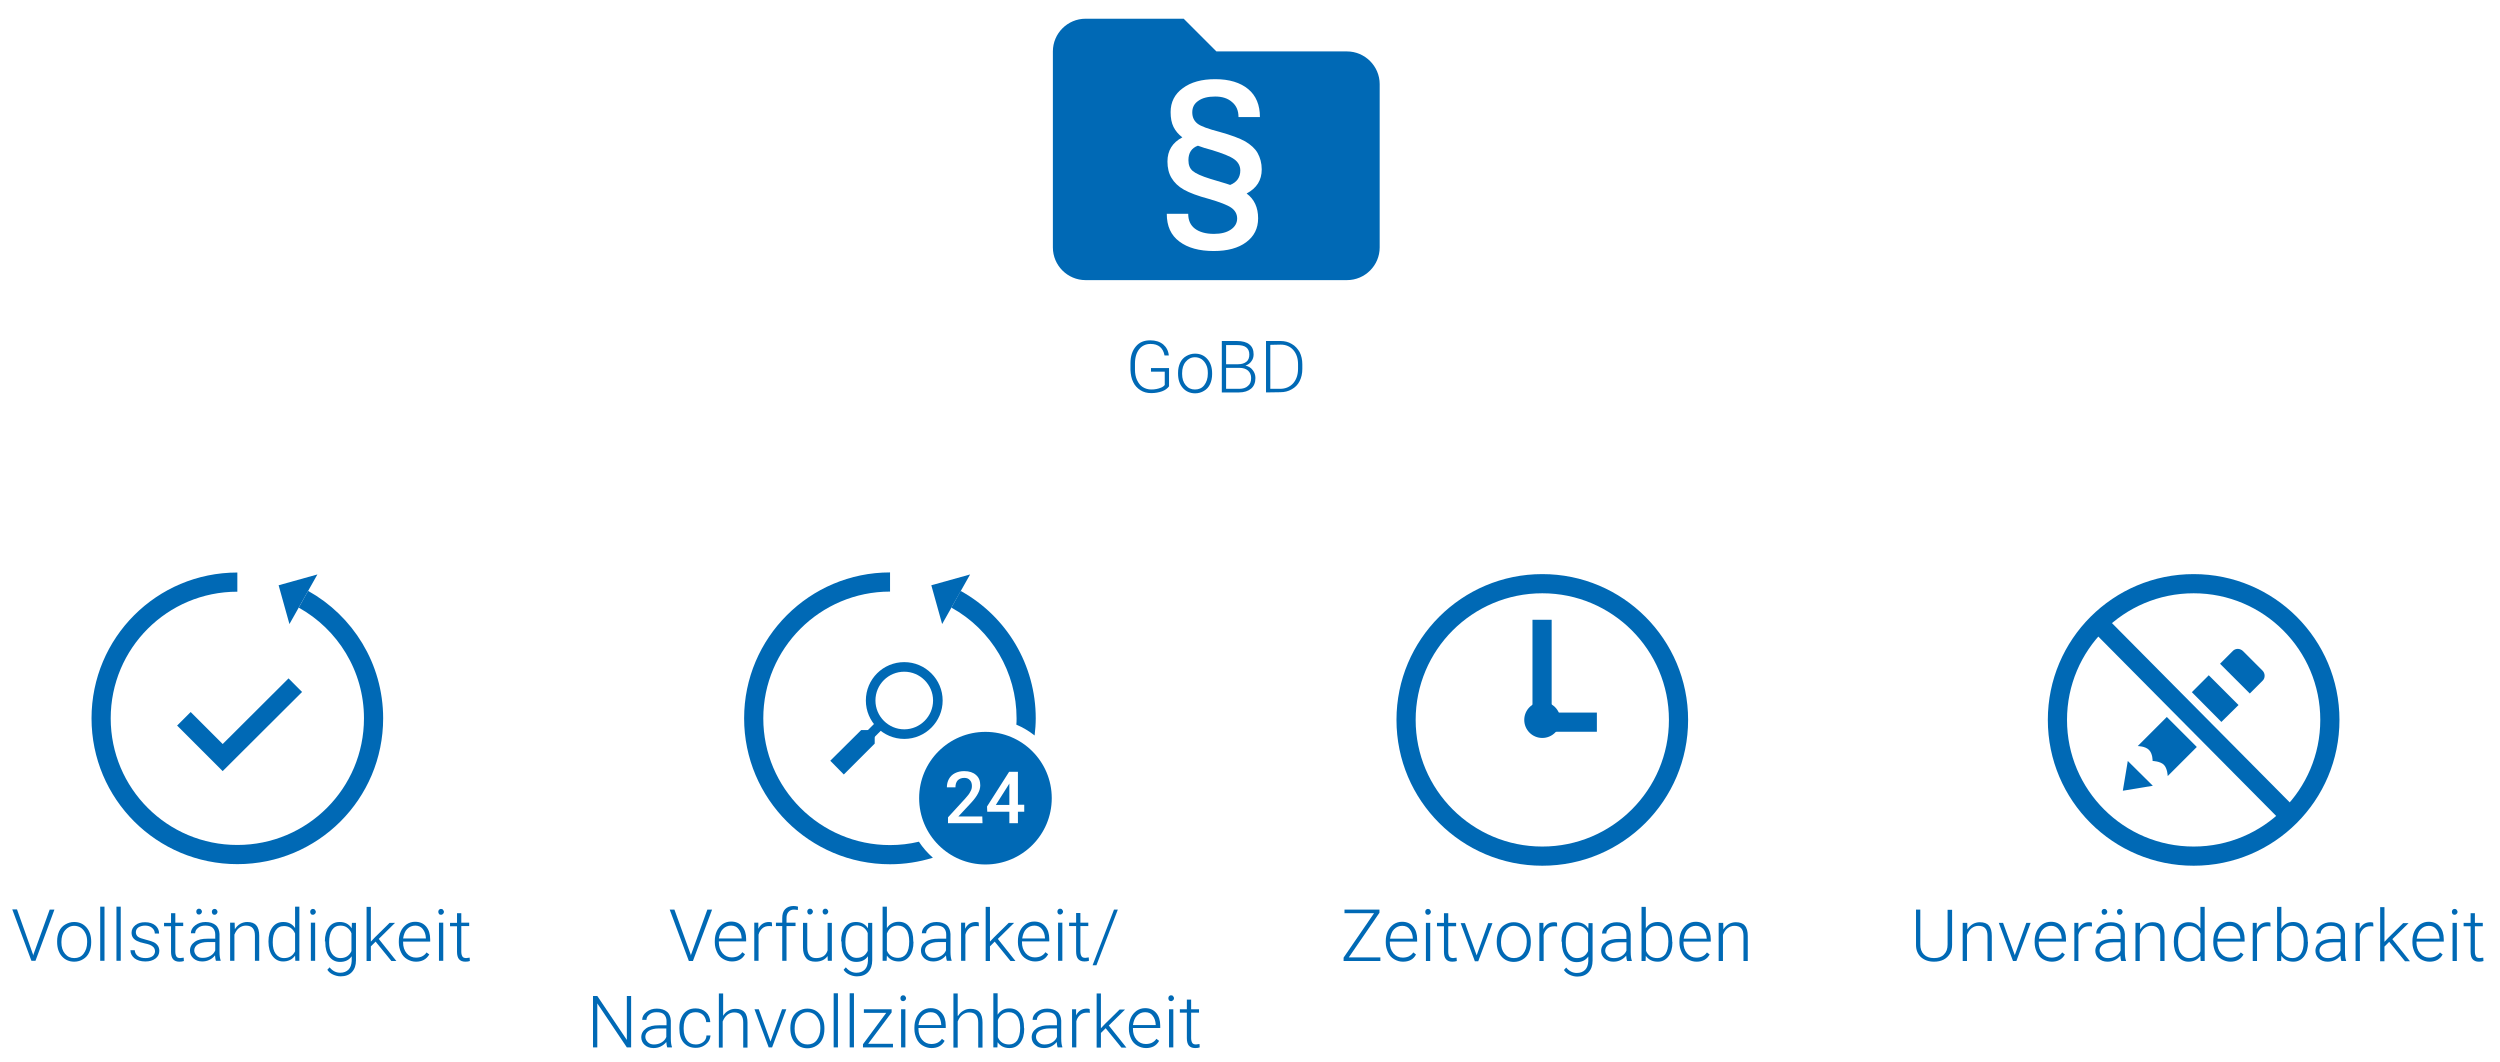 <?xml version="1.0" encoding="utf-8"?>
<svg xmlns="http://www.w3.org/2000/svg" xmlns:xlink="http://www.w3.org/1999/xlink" version="1.1" id="Ebene_1" x="0px" y="0px" viewBox="0 0 1105 470.8" style="enable-background:new 0 0 1105 470.8;" xml:space="preserve" width="372" height="158">
<style type="text/css">
	.st0{display:none;}
	.st1{fill:none;}
	.st2{fill:#0069B5;}
	.st3{fill:none;stroke:#0069B5;stroke-width:8.504;stroke-miterlimit:10;}
	.st4{fill-rule:evenodd;clip-rule:evenodd;fill:#0069B5;}
	.st5{fill:none;stroke:#0069B5;stroke-width:4.252;stroke-miterlimit:10;}
	.st6{display:inline;}
	.st7{fill:#FFFFFF;}
	.st8{fill:none;stroke:#FFFFFF;stroke-width:8.504;stroke-miterlimit:10;}
</style>
<g id="Hilfslinien" class="st0">
</g>
<g id="Hintergrund">
</g>
<g id="Icons_horizontal">
	<g>
		<g>
			<g>
				<g>
					<rect x="487.7" y="150" class="st1" width="99.5" height="27.1"/>
					<path class="st2" d="M516.6,171.3c-0.7,0.9-1.7,1.7-3.1,2.2s-3,0.8-4.8,0.8s-3.4-0.4-4.8-1.3c-1.4-0.9-2.5-2.1-3.2-3.6       c-0.8-1.6-1.1-3.4-1.2-5.4v-2.9c0-3.2,0.8-5.6,2.4-7.5s3.7-2.7,6.4-2.7c2.3,0,4.2,0.6,5.7,1.8c1.4,1.2,2.3,2.8,2.5,4.9h-1.9       c-0.3-1.7-1-2.9-2-3.8c-1.1-0.9-2.5-1.3-4.2-1.3c-2.1,0-3.8,0.8-5,2.3s-1.9,3.6-1.9,6.4v2.7c0,1.7,0.3,3.3,0.9,4.6       s1.4,2.4,2.5,3.1c1.1,0.7,2.4,1.1,3.8,1.1c1.7,0,3.1-0.3,4.3-0.8c0.8-0.3,1.3-0.7,1.7-1.2v-5.9h-6.1v-1.6h8V171.3z"/>
					<path class="st2" d="M520.6,165.3c0-1.6,0.3-3.1,0.9-4.4c0.6-1.3,1.5-2.3,2.7-3s2.5-1.1,3.9-1.1c2.3,0,4.1,0.8,5.5,2.4       c1.4,1.6,2.1,3.7,2.1,6.3v0.4c0,1.6-0.3,3.1-0.9,4.4c-0.6,1.3-1.5,2.3-2.7,3c-1.1,0.7-2.5,1.1-3.9,1.1c-2.2,0-4.1-0.8-5.5-2.4       c-1.4-1.6-2.1-3.7-2.1-6.3V165.3z M522.4,165.8c0,2,0.5,3.7,1.6,5s2.4,1.9,4.1,1.9c1.7,0,3.1-0.6,4.1-1.9s1.6-3,1.6-5.1v-0.4       c0-1.3-0.2-2.5-0.7-3.5c-0.5-1.1-1.2-1.9-2-2.5c-0.9-0.6-1.9-0.9-3-0.9c-1.7,0-3,0.7-4.1,2s-1.6,3-1.6,5.1L522.4,165.8       L522.4,165.8z"/>
					<path class="st2" d="M540,174v-22.8h6.7c2.4,0,4.3,0.5,5.5,1.5c1.3,1,1.9,2.5,1.9,4.4c0,1.2-0.3,2.2-1,3.1       c-0.6,0.9-1.5,1.5-2.6,1.9c1.3,0.3,2.4,0.9,3.2,2c0.8,1,1.2,2.2,1.2,3.5c0,2-0.6,3.6-1.9,4.7c-1.3,1.1-3.1,1.7-5.4,1.7L540,174       L540,174z M541.9,161.5h5.3c1.6,0,2.8-0.4,3.7-1.1c0.9-0.7,1.3-1.8,1.3-3.2c0-1.5-0.5-2.5-1.4-3.2s-2.3-1-4.1-1h-4.8V161.5z        M541.9,163.1v9.3h5.8c1.6,0,3-0.4,3.9-1.3c1-0.8,1.4-2,1.4-3.5c0-1.4-0.5-2.5-1.4-3.3s-2.2-1.2-3.8-1.2H541.9z"/>
					<path class="st2" d="M559.6,174v-22.8h6.4c1.9,0,3.5,0.4,5,1.3c1.5,0.8,2.6,2.1,3.5,3.6c0.8,1.6,1.2,3.4,1.2,5.4v2.1       c0,2-0.4,3.8-1.2,5.4c-0.8,1.6-2,2.8-3.5,3.6c-1.5,0.9-3.2,1.3-5.1,1.3L559.6,174L559.6,174z M561.5,152.9v19.5h4.3       c2.4,0,4.3-0.8,5.8-2.4c1.4-1.6,2.2-3.7,2.2-6.5v-2c0-2.6-0.7-4.7-2.1-6.3c-1.4-1.6-3.3-2.4-5.6-2.4L561.5,152.9L561.5,152.9z"/>
				</g>
			</g>
		</g>
		<g>
			<path class="st2" d="M545.5,70.6c-1.8-1.3-5.1-2.6-10-4.1c-2.1-0.5-4.2-1.2-6.1-1.9c-2.8,1-4.2,3.2-4.2,6.4     c0,2.1,0.6,3.7,1.9,4.8c1.3,1.1,3.9,2.3,7.8,3.5l7,2.1l1.8,0.6c3-1.2,4.5-3.4,4.5-6.4C548.2,73.6,547.3,71.9,545.5,70.6z"/>
			<path class="st2" d="M595.5,22.8h-57.9L523.1,8.3h-43.5c-8,0-14.5,6.5-14.5,14.5v86.9c0,8,6.5,14.5,14.5,14.5h115.9     c8,0,14.5-6.5,14.5-14.5V37.3C610,29.3,603.4,22.8,595.5,22.8z M556.1,96.8c0,4.5-1.8,8-5.3,10.6s-8.3,3.9-14.4,3.9     c-6.4,0-11.5-1.4-15.2-4.2c-3.8-2.8-5.6-6.9-5.6-12.3h9.5c0,2.9,1,5.1,3,6.6s4.8,2.3,8.4,2.3c3.1,0,5.6-0.6,7.5-1.9     c1.8-1.2,2.8-2.9,2.8-4.9s-0.9-3.6-2.6-4.8c-1.7-1.2-5.1-2.5-9.9-3.9c-4.9-1.3-8.6-2.7-11.1-4.1s-4.3-3.2-5.5-5.2     s-1.8-4.4-1.8-7.3c0-4.8,2.2-8.4,6.6-10.7c-1.7-1.3-3-2.8-3.9-4.6s-1.3-4-1.3-6.6c0-4.4,1.8-8,5.4-10.6c3.6-2.7,8.4-4,14.4-4     c6.2,0,11.1,1.5,14.6,4.4s5.2,7.1,5.2,12.4h-9.5c0-2.8-0.9-5-2.8-6.6c-1.9-1.7-4.4-2.5-7.5-2.5c-3.2,0-5.7,0.6-7.5,1.9     c-1.8,1.2-2.7,2.9-2.7,5.1c0,2.2,0.8,3.8,2.3,5s4.9,2.4,9.9,3.7c5,1.4,8.8,2.8,11.3,4.2c2.5,1.5,4.4,3.2,5.5,5.2s1.8,4.4,1.8,7.2     c0,4.8-2.2,8.3-6.7,10.7C554.4,88.3,556.1,92,556.1,96.8z"/>
		</g>
	</g>
	<g>
		<g>
			<g>
				<g>
					<g>
						<rect y="402" class="st1" width="210.9" height="27.1"/>
						<path class="st2" d="M12.9,423.2l0.1,0.5l0.1-0.5l7.2-19.9h2.1L14,426h-1.8l-8.5-22.8h2.1L12.9,423.2z"/>
						<path class="st2" d="M23.6,417.3c0-1.6,0.3-3.1,0.9-4.4s1.5-2.3,2.7-3s2.5-1.1,3.9-1.1c2.3,0,4.1,0.8,5.5,2.4        c1.4,1.6,2.1,3.7,2.1,6.3v0.4c0,1.6-0.3,3.1-0.9,4.4c-0.6,1.3-1.5,2.3-2.7,3c-1.1,0.7-2.5,1.1-3.9,1.1c-2.2,0-4.1-0.8-5.5-2.4        s-2.1-3.7-2.1-6.3C23.6,417.7,23.6,417.3,23.6,417.3z M25.5,417.9c0,2,0.5,3.7,1.6,5s2.4,1.9,4.1,1.9s3.1-0.6,4.1-1.9        s1.6-3,1.6-5.1v-0.4c0-1.3-0.2-2.5-0.7-3.5c-0.5-1.1-1.2-1.9-2-2.5c-0.9-0.6-1.9-0.9-3-0.9c-1.7,0-3,0.7-4.1,2s-1.6,3-1.6,5.1        C25.5,417.6,25.5,417.9,25.5,417.9z"/>
						<path class="st2" d="M44.6,426h-1.9v-24h1.9V426z"/>
						<path class="st2" d="M51.8,426h-1.9v-24h1.9V426z"/>
						<path class="st2" d="M67,421.8c0-0.9-0.4-1.7-1.1-2.2c-0.7-0.6-1.9-1-3.4-1.3s-2.7-0.7-3.5-1.1s-1.4-0.9-1.8-1.5        c-0.4-0.6-0.6-1.3-0.6-2.2c0-1.3,0.6-2.4,1.7-3.3c1.1-0.9,2.5-1.3,4.3-1.3c1.9,0,3.4,0.5,4.5,1.4c1.1,0.9,1.7,2.1,1.7,3.6        h-1.9c0-1-0.4-1.8-1.2-2.5s-1.9-1-3.1-1c-1.2,0-2.2,0.3-3,0.8c-0.7,0.5-1.1,1.3-1.1,2.1c0,0.8,0.3,1.5,0.9,2        c0.6,0.5,1.8,0.9,3.4,1.3c1.6,0.4,2.9,0.8,3.7,1.2c0.8,0.4,1.4,1,1.8,1.6s0.6,1.4,0.6,2.2c0,1.4-0.6,2.6-1.7,3.4        c-1.2,0.9-2.7,1.3-4.5,1.3c-2,0-3.6-0.5-4.8-1.4c-1.2-1-1.8-2.2-1.8-3.6H58c0.1,1.1,0.5,1.9,1.4,2.6c0.8,0.6,2,0.9,3.4,0.9        c1.3,0,2.4-0.3,3.2-0.9C66.6,423.4,67,422.6,67,421.8z"/>
						<path class="st2" d="M76,404.8v4.3h3.5v1.5H76V422c0,0.9,0.2,1.6,0.5,2.1s0.9,0.7,1.7,0.7c0.3,0,0.8-0.1,1.5-0.2l0.1,1.5        c-0.5,0.2-1.2,0.3-2,0.3c-1.3,0-2.2-0.4-2.8-1.1c-0.6-0.7-0.9-1.8-0.9-3.3v-11.3H71v-1.5h3.1v-4.3H76V404.8z"/>
						<path class="st2" d="M94,426c-0.2-0.5-0.3-1.3-0.4-2.4c-0.7,0.9-1.5,1.5-2.5,2s-2.1,0.7-3.2,0.7c-1.6,0-2.9-0.5-3.9-1.4        s-1.5-2.1-1.5-3.4c0-1.6,0.7-2.9,2.1-3.9s3.3-1.4,5.7-1.4h3.4v-1.9c0-1.2-0.4-2.2-1.1-2.9c-0.7-0.7-1.8-1-3.3-1        c-1.3,0-2.4,0.3-3.2,1c-0.9,0.7-1.3,1.5-1.3,2.4h-1.9c0-1.3,0.6-2.5,1.9-3.5s2.8-1.5,4.6-1.5c1.9,0,3.4,0.5,4.5,1.4        s1.6,2.3,1.7,3.9v8c0,1.6,0.2,2.9,0.5,3.7v0.2L94,426L94,426z M88.2,424.7c1.3,0,2.4-0.3,3.4-0.9s1.7-1.4,2.1-2.4v-3.7h-3.3        c-1.9,0-3.3,0.4-4.4,1c-1.1,0.7-1.6,1.6-1.6,2.7c0,0.9,0.4,1.7,1.1,2.4S87,424.7,88.2,424.7z M85.3,404.2        c0-0.4,0.1-0.7,0.3-0.9c0.2-0.2,0.5-0.4,0.9-0.4s0.7,0.1,0.9,0.4c0.2,0.2,0.4,0.5,0.4,0.9c0,0.3-0.1,0.6-0.4,0.9        c-0.2,0.2-0.5,0.4-0.9,0.4s-0.7-0.1-0.9-0.4C85.4,404.9,85.3,404.6,85.3,404.2z M92.2,404.3c0-0.4,0.1-0.7,0.3-0.9        c0.2-0.2,0.5-0.4,0.9-0.4s0.7,0.1,0.9,0.4c0.2,0.2,0.4,0.5,0.4,0.9c0,0.3-0.1,0.6-0.4,0.9c-0.2,0.2-0.5,0.4-0.9,0.4        s-0.7-0.1-0.9-0.4C92.3,404.9,92.2,404.6,92.2,404.3z"/>
						<path class="st2" d="M102.3,409.1l0.1,2.9c0.6-1,1.4-1.8,2.4-2.4c0.9-0.5,2-0.8,3.1-0.8c1.8,0,3.2,0.5,4,1.5        c0.9,1,1.3,2.6,1.3,4.6V426h-1.9v-11.1c0-1.5-0.3-2.6-1-3.4c-0.6-0.7-1.6-1.1-3-1.1c-1.2,0-2.2,0.4-3.1,1.1s-1.5,1.7-2,2.9        V426h-1.9v-16.9H102.3z"/>
						<path class="st2" d="M117.3,417.4c0-2.6,0.6-4.7,1.8-6.3c1.2-1.6,2.8-2.3,4.8-2.3c2.3,0,4,0.9,5.2,2.7V402h1.9v24h-1.8        l-0.1-2.3c-1.2,1.7-3,2.6-5.3,2.6c-1.9,0-3.5-0.8-4.7-2.4s-1.8-3.7-1.8-6.4L117.3,417.4L117.3,417.4z M119.2,417.8        c0,2.2,0.4,3.9,1.3,5.1s2.1,1.9,3.7,1.9c2.3,0,3.9-1,4.9-3v-7.9c-1-2.2-2.6-3.3-4.9-3.3c-1.6,0-2.8,0.6-3.7,1.9        S119.2,415.4,119.2,417.8z"/>
						<path class="st2" d="M135.8,404.3c0-0.4,0.1-0.6,0.3-0.9c0.2-0.2,0.5-0.4,0.9-0.4s0.7,0.1,0.9,0.4s0.4,0.5,0.4,0.9        s-0.1,0.6-0.4,0.9c-0.2,0.2-0.5,0.4-0.9,0.4s-0.7-0.1-0.9-0.4C135.9,404.9,135.8,404.6,135.8,404.3z M138,426h-1.9v-16.9h1.9        V426z"/>
						<path class="st2" d="M142.3,417.4c0-2.6,0.6-4.7,1.8-6.3s2.8-2.3,4.8-2.3c2.3,0,4.1,0.9,5.3,2.8l0.1-2.4h1.8v16.6        c0,2.2-0.6,3.9-1.8,5.2c-1.2,1.3-2.9,1.9-5,1.9c-1.2,0-2.3-0.3-3.4-0.8c-1.1-0.5-1.9-1.2-2.5-2.1l1-1.1        c1.3,1.6,2.9,2.4,4.7,2.4c1.6,0,2.8-0.5,3.7-1.4s1.3-2.2,1.4-3.8V424c-1.2,1.7-2.9,2.5-5.2,2.5c-2,0-3.5-0.8-4.7-2.3        s-1.8-3.7-1.8-6.3v-0.5H142.3z M144.2,417.8c0,2.2,0.4,3.9,1.3,5.1c0.9,1.2,2.1,1.9,3.7,1.9c2.3,0,3.9-1,4.9-3.1v-7.9        c-0.4-1.1-1.1-1.9-1.9-2.5c-0.8-0.6-1.8-0.9-3-0.9c-1.6,0-2.8,0.6-3.7,1.9S144.2,415.4,144.2,417.8z"/>
						<path class="st2" d="M164.8,417.5l-2.1,2.1v6.5h-1.9v-24h1.9v15.4l1.8-1.9l6.5-6.4h2.4l-7.2,7.1l7.8,9.8h-2.2L164.8,417.5z"/>
						<path class="st2" d="M182.7,426.4c-1.4,0-2.7-0.4-3.9-1.1s-2.1-1.7-2.7-3c-0.6-1.3-1-2.7-1-4.3v-0.7c0-1.6,0.3-3.1,0.9-4.4        c0.6-1.3,1.5-2.3,2.6-3.1c1.1-0.7,2.3-1.1,3.7-1.1c2.1,0,3.7,0.7,4.9,2.1s1.8,3.3,1.8,5.7v1h-12v0.4c0,1.9,0.5,3.5,1.6,4.8        s2.5,1.9,4.1,1.9c1,0,1.9-0.2,2.6-0.5c0.8-0.4,1.5-0.9,2.1-1.8l1.2,0.9C187.3,425.4,185.3,426.4,182.7,426.4z M182.4,410.4        c-1.4,0-2.6,0.5-3.6,1.5s-1.5,2.4-1.8,4.2h10.1v-0.2c-0.1-1.6-0.5-2.9-1.4-4C184.9,410.9,183.8,410.4,182.4,410.4z"/>
						<path class="st2" d="M192.6,404.3c0-0.4,0.1-0.6,0.3-0.9c0.2-0.2,0.5-0.4,0.9-0.4s0.7,0.1,0.9,0.4s0.4,0.5,0.4,0.9        s-0.1,0.6-0.4,0.9c-0.2,0.2-0.5,0.4-0.9,0.4s-0.7-0.1-0.9-0.4C192.7,404.9,192.6,404.6,192.6,404.3z M194.8,426h-1.9v-16.9        h1.9V426z"/>
						<path class="st2" d="M202.8,404.8v4.3h3.5v1.5h-3.5V422c0,0.9,0.2,1.6,0.5,2.1s0.9,0.7,1.7,0.7c0.3,0,0.8-0.1,1.5-0.2l0.1,1.5        c-0.5,0.2-1.2,0.3-2,0.3c-1.3,0-2.2-0.4-2.8-1.1s-0.9-1.8-0.9-3.3v-11.3h-3.1v-1.5h3.1v-4.3h1.9V404.8z"/>
					</g>
				</g>
			</g>
		</g>
		<g>
			<g>
				<g>
					<path class="st3" d="M132.8,265.7c18.5,10.3,31.1,30.1,31.1,52.8c0,33.4-27,60.4-60.4,60.4s-60.4-27-60.4-60.4       s27-60.4,60.4-60.4"/>
					<polygon class="st4" points="121.8,259.5 139,254.7 132.8,265.7 126.6,276.7      "/>
				</g>
			</g>
			<polyline class="st3" points="79.8,318.7 97,335.9 129.2,303.8    "/>
		</g>
	</g>
	<g>
		<g>
			<g>
				<g>
					<g>
						<rect x="840.8" y="402.1" class="st1" width="264.2" height="27.1"/>
						<path class="st2" d="M863.8,403.4v15.5c0,1.5-0.3,2.9-1,4s-1.6,2-2.8,2.6s-2.6,0.9-4.2,0.9c-2.4,0-4.3-0.7-5.8-2        c-1.4-1.3-2.2-3.1-2.2-5.4v-15.7h1.9v15.4c0,1.9,0.5,3.4,1.6,4.5s2.6,1.6,4.5,1.6s3.4-0.5,4.4-1.6c1.1-1.1,1.6-2.5,1.6-4.4        v-15.4H863.8z"/>
						<path class="st2" d="M870.5,409.2l0.1,2.9c0.6-1,1.4-1.8,2.4-2.4c0.9-0.5,2-0.8,3.1-0.8c1.8,0,3.2,0.5,4,1.5        c0.9,1,1.3,2.6,1.3,4.6v11.1h-1.9V415c0-1.5-0.3-2.6-1-3.4c-0.6-0.7-1.6-1.1-3-1.1c-1.2,0-2.2,0.4-3.1,1.1        c-0.9,0.7-1.5,1.7-2,2.9v11.6h-1.9v-16.9H870.5z"/>
						<path class="st2" d="M891.6,423.5l5.1-14.3h1.9l-6.3,16.9h-1.5l-6.3-16.9h1.9L891.6,423.5z"/>
						<path class="st2" d="M908,426.4c-1.4,0-2.7-0.4-3.9-1.1s-2.1-1.7-2.7-3c-0.6-1.3-1-2.7-1-4.3v-0.7c0-1.6,0.3-3.1,0.9-4.4        c0.6-1.3,1.5-2.3,2.6-3.1c1.1-0.7,2.3-1.1,3.7-1.1c2.1,0,3.7,0.7,4.9,2.1s1.8,3.3,1.8,5.7v1h-12.1v0.4c0,1.9,0.5,3.5,1.6,4.8        s2.5,1.9,4.1,1.9c1,0,1.9-0.2,2.6-0.5c0.8-0.4,1.5-0.9,2.1-1.8l1.2,0.9C912.6,425.4,910.6,426.4,908,426.4z M907.7,410.5        c-1.4,0-2.6,0.5-3.6,1.5s-1.5,2.4-1.8,4.2h10.1V416c-0.1-1.6-0.5-2.9-1.4-4C910.2,411,909.1,410.5,907.7,410.5z"/>
						<path class="st2" d="M925.8,410.8c-0.4-0.1-0.8-0.1-1.3-0.1c-1.2,0-2.2,0.3-3,1s-1.4,1.6-1.7,2.8v11.6H918v-16.9h1.8v2.7        c1-2,2.6-3,4.8-3c0.5,0,0.9,0.1,1.2,0.2V410.8z"/>
						<path class="st2" d="M938.8,426.1c-0.2-0.5-0.3-1.3-0.4-2.4c-0.7,0.9-1.5,1.5-2.5,2s-2.1,0.7-3.2,0.7c-1.6,0-2.9-0.5-3.9-1.4        s-1.5-2.1-1.5-3.4c0-1.6,0.7-2.9,2.1-3.9c1.4-1,3.3-1.4,5.7-1.4h3.4v-1.9c0-1.2-0.4-2.2-1.1-2.9c-0.7-0.7-1.8-1-3.3-1        c-1.3,0-2.4,0.3-3.2,1c-0.9,0.7-1.3,1.5-1.3,2.4h-1.9c0-1.3,0.6-2.5,1.9-3.5s2.8-1.5,4.6-1.5c1.9,0,3.4,0.5,4.5,1.4        s1.6,2.3,1.7,3.9v8c0,1.6,0.2,2.9,0.5,3.7v0.2L938.8,426.1L938.8,426.1z M933,424.8c1.3,0,2.4-0.3,3.4-0.9s1.7-1.4,2.1-2.4        v-3.7h-3.3c-1.9,0-3.3,0.4-4.4,1c-1.1,0.7-1.6,1.6-1.6,2.7c0,0.9,0.4,1.7,1.1,2.4S931.8,424.8,933,424.8z M930.1,404.3        c0-0.4,0.1-0.7,0.3-0.9c0.2-0.2,0.5-0.4,0.9-0.4s0.7,0.1,0.9,0.4c0.2,0.2,0.4,0.5,0.4,0.9c0,0.3-0.1,0.6-0.4,0.9        c-0.2,0.2-0.5,0.4-0.9,0.4s-0.7-0.1-0.9-0.4C930.2,404.9,930.1,404.6,930.1,404.3z M936.9,404.3c0-0.4,0.1-0.7,0.3-0.9        c0.2-0.2,0.5-0.4,0.9-0.4s0.7,0.1,0.9,0.4c0.2,0.2,0.4,0.5,0.4,0.9c0,0.3-0.1,0.6-0.4,0.9c-0.2,0.2-0.5,0.4-0.9,0.4        s-0.7-0.1-0.9-0.4C937.1,404.9,936.9,404.7,936.9,404.3z"/>
						<path class="st2" d="M947.1,409.2l0.1,2.9c0.6-1,1.4-1.8,2.4-2.4c0.9-0.5,2-0.8,3.1-0.8c1.8,0,3.2,0.5,4,1.5        c0.9,1,1.3,2.6,1.3,4.6v11.1h-1.9V415c0-1.5-0.3-2.6-1-3.4c-0.6-0.7-1.6-1.1-3-1.1c-1.2,0-2.2,0.4-3.1,1.1        c-0.9,0.7-1.5,1.7-2,2.9v11.6h-1.9v-16.9H947.1z"/>
						<path class="st2" d="M962.1,417.5c0-2.6,0.6-4.7,1.8-6.3c1.2-1.6,2.8-2.3,4.8-2.3c2.3,0,4,0.9,5.2,2.7v-9.5h1.9v24H974        l-0.1-2.3c-1.2,1.7-3,2.6-5.3,2.6c-1.9,0-3.5-0.8-4.7-2.4s-1.8-3.7-1.8-6.4L962.1,417.5L962.1,417.5z M964,417.8        c0,2.2,0.4,3.9,1.3,5.1c0.9,1.2,2.1,1.9,3.7,1.9c2.3,0,3.9-1,4.9-3v-7.9c-1-2.2-2.6-3.3-4.9-3.3c-1.6,0-2.8,0.6-3.7,1.9        S964,415.4,964,417.8z"/>
						<path class="st2" d="M987.2,426.4c-1.4,0-2.7-0.4-3.9-1.1s-2.1-1.7-2.7-3c-0.6-1.3-1-2.7-1-4.3v-0.7c0-1.6,0.3-3.1,0.9-4.4        c0.6-1.3,1.5-2.3,2.6-3.1c1.1-0.7,2.3-1.1,3.7-1.1c2.1,0,3.7,0.7,4.9,2.1s1.8,3.3,1.8,5.7v1h-12.1v0.4c0,1.9,0.5,3.5,1.6,4.8        s2.5,1.9,4.1,1.9c1,0,1.9-0.2,2.6-0.5c0.8-0.4,1.5-0.9,2.1-1.8l1.2,0.9C991.8,425.4,989.8,426.4,987.2,426.4z M986.9,410.5        c-1.4,0-2.6,0.5-3.6,1.5s-1.5,2.4-1.8,4.2h10.1V416c-0.1-1.6-0.5-2.9-1.4-4C989.4,411,988.3,410.5,986.9,410.5z"/>
						<path class="st2" d="M1005,410.8c-0.4-0.1-0.8-0.1-1.3-0.1c-1.2,0-2.2,0.3-3,1s-1.4,1.6-1.7,2.8v11.6h-1.9v-16.9h1.8v2.7        c1-2,2.6-3,4.8-3c0.5,0,0.9,0.1,1.2,0.2L1005,410.8z"/>
						<path class="st2" d="M1021.6,417.8c0,2.6-0.6,4.7-1.8,6.3c-1.2,1.5-2.7,2.3-4.7,2.3c-2.4,0-4.1-0.9-5.3-2.6l-0.1,2.3h-1.8v-24        h1.9v9.5c1.2-1.8,2.9-2.8,5.3-2.8c2,0,3.6,0.8,4.7,2.3c1.2,1.5,1.7,3.6,1.7,6.4L1021.6,417.8L1021.6,417.8z M1019.7,417.5        c0-2.2-0.4-4-1.3-5.2c-0.9-1.2-2.1-1.8-3.7-1.8c-1.2,0-2.2,0.3-3,0.9s-1.5,1.5-1.9,2.6v7.6c0.9,2.1,2.6,3.2,5,3.2        c1.5,0,2.7-0.6,3.6-1.8C1019.3,421.7,1019.7,419.9,1019.7,417.5z"/>
						<path class="st2" d="M1036.4,426.1c-0.2-0.5-0.3-1.3-0.4-2.4c-0.7,0.9-1.5,1.5-2.5,2s-2.1,0.7-3.2,0.7c-1.6,0-2.9-0.5-3.9-1.4        s-1.5-2.1-1.5-3.4c0-1.6,0.7-2.9,2.1-3.9s3.3-1.4,5.7-1.4h3.4v-1.9c0-1.2-0.4-2.2-1.1-2.9c-0.7-0.7-1.8-1-3.3-1        c-1.3,0-2.4,0.3-3.2,1c-0.9,0.7-1.3,1.5-1.3,2.4h-1.9c0-1.3,0.6-2.5,1.9-3.5s2.8-1.5,4.6-1.5c1.9,0,3.4,0.5,4.5,1.4        s1.6,2.3,1.7,3.9v8c0,1.6,0.2,2.9,0.5,3.7v0.2L1036.4,426.1L1036.4,426.1z M1030.5,424.8c1.3,0,2.4-0.3,3.4-0.9        s1.7-1.4,2.1-2.4v-3.7h-3.3c-1.9,0-3.3,0.4-4.4,1c-1.1,0.7-1.6,1.6-1.6,2.7c0,0.9,0.4,1.7,1.1,2.4S1029.4,424.8,1030.5,424.8z        "/>
						<path class="st2" d="M1050.6,410.8c-0.4-0.1-0.8-0.1-1.3-0.1c-1.2,0-2.2,0.3-3,1s-1.4,1.6-1.7,2.8v11.6h-1.9v-16.9h1.8v2.7        c1-2,2.6-3,4.8-3c0.5,0,0.9,0.1,1.2,0.2L1050.6,410.8z"/>
						<path class="st2" d="M1057.6,417.6l-2.1,2.1v6.5h-1.9v-24h1.9v15.4l1.8-1.9l6.5-6.4h2.4l-7.2,7.1l7.8,9.8h-2.2L1057.6,417.6z"/>
						<path class="st2" d="M1075.5,426.4c-1.4,0-2.7-0.4-3.9-1.1c-1.2-0.7-2.1-1.7-2.7-3s-1-2.7-1-4.3v-0.7c0-1.6,0.3-3.1,0.9-4.4        s1.5-2.3,2.6-3.1c1.1-0.7,2.3-1.1,3.7-1.1c2.1,0,3.7,0.7,4.9,2.1c1.2,1.4,1.8,3.3,1.8,5.7v1h-12.1v0.4c0,1.9,0.5,3.5,1.6,4.8        s2.5,1.9,4.1,1.9c1,0,1.9-0.2,2.6-0.5c0.8-0.4,1.5-0.9,2.1-1.8l1.2,0.9C1080.1,425.4,1078.1,426.4,1075.5,426.4z         M1075.2,410.5c-1.4,0-2.6,0.5-3.6,1.5s-1.5,2.4-1.8,4.2h10.1V416c-0.1-1.6-0.5-2.9-1.4-4        C1077.7,411,1076.6,410.5,1075.2,410.5z"/>
						<path class="st2" d="M1085.4,404.3c0-0.4,0.1-0.6,0.3-0.9c0.2-0.2,0.5-0.4,0.9-0.4s0.7,0.1,0.9,0.4s0.4,0.5,0.4,0.9        s-0.1,0.6-0.4,0.9c-0.2,0.2-0.5,0.4-0.9,0.4s-0.7-0.1-0.9-0.4C1085.5,405,1085.4,404.7,1085.4,404.3z M1087.6,426.1h-1.9        v-16.9h1.9V426.1z"/>
						<path class="st2" d="M1095.6,404.9v4.3h3.5v1.5h-3.5V422c0,0.9,0.2,1.6,0.5,2.1s0.9,0.7,1.7,0.7c0.3,0,0.8-0.1,1.5-0.2        l0.1,1.5c-0.5,0.2-1.2,0.3-2,0.3c-1.3,0-2.2-0.4-2.8-1.1c-0.6-0.7-0.9-1.8-0.9-3.3v-11.3h-3.1v-1.5h3.1v-4.3L1095.6,404.9        L1095.6,404.9z"/>
					</g>
				</g>
			</g>
		</g>
		<g>
			<g>
				<g>
					
						<rect x="967.7" y="258.3" transform="matrix(0.71 -0.704 0.704 0.71 56.451 776.816)" class="st2" width="8.5" height="123.1"/>
				</g>
			</g>
			<circle class="st3" cx="970.9" cy="319.2" r="60.4"/>
			<g>
				<polygon class="st2" points="939.5,350.6 952.8,348.4 941.7,337.4     "/>
				<path class="st2" d="M1001.4,297.3l-8.6-8.6c-0.6-0.6-1.5-1-2.3-1s-1.7,0.3-2.3,1l-5.6,5.6l13.2,13.2l5.6-5.6      C1002.7,300.7,1002.7,298.6,1001.4,297.3z"/>
				<path class="st2" d="M959,317.9l-12.9,12.9c0,0,3.3,0,5,1.7s1.6,4.9,1.6,4.9s3.4,0.1,5,1.7s1.7,5,1.7,5l12.9-12.9L959,317.9z"/>
				<polygon class="st2" points="970.1,306.9 983.2,320.1 990.8,312.6 977.6,299.4     "/>
			</g>
		</g>
	</g>
	<g>
		<g>
			<g>
				<g>
					<g>
						<rect x="590.9" y="402.1" class="st1" width="186.4" height="27.1"/>
						<path class="st2" d="M596.3,424.5h14v1.6H594v-1.5l13.5-19.7h-13.1v-1.6h15.5v1.4L596.3,424.5z"/>
						<path class="st2" d="M620.3,426.4c-1.4,0-2.7-0.4-3.9-1.1s-2.1-1.7-2.7-3c-0.6-1.3-1-2.7-1-4.3v-0.7c0-1.6,0.3-3.1,0.9-4.4        c0.6-1.3,1.5-2.3,2.6-3.1c1.1-0.7,2.3-1.1,3.7-1.1c2.1,0,3.7,0.7,4.9,2.1s1.8,3.3,1.8,5.7v1h-12.1v0.4c0,1.9,0.5,3.5,1.6,4.8        s2.5,1.9,4.1,1.9c1,0,1.9-0.2,2.6-0.5c0.8-0.4,1.5-0.9,2.1-1.8l1.2,0.9C625,425.4,623,426.4,620.3,426.4z M620,410.5        c-1.4,0-2.6,0.5-3.6,1.5s-1.5,2.4-1.8,4.2h10.1V416c-0.1-1.6-0.5-2.9-1.4-4C622.6,411,621.4,410.5,620,410.5z"/>
						<path class="st2" d="M630.2,404.3c0-0.4,0.1-0.6,0.3-0.9c0.2-0.2,0.5-0.4,0.9-0.4s0.7,0.1,0.9,0.4s0.4,0.5,0.4,0.9        s-0.1,0.6-0.4,0.9c-0.2,0.2-0.5,0.4-0.9,0.4s-0.7-0.1-0.9-0.4C630.3,405,630.2,404.7,630.2,404.3z M632.4,426.1h-1.9v-16.9        h1.9V426.1z"/>
						<path class="st2" d="M640.4,404.9v4.3h3.5v1.5h-3.5V422c0,0.9,0.2,1.6,0.5,2.1s0.9,0.7,1.7,0.7c0.3,0,0.8-0.1,1.5-0.2l0.1,1.5        c-0.5,0.2-1.2,0.3-2,0.3c-1.3,0-2.2-0.4-2.8-1.1s-0.9-1.8-0.9-3.3v-11.3h-3.1v-1.5h3.1v-4.3L640.4,404.9L640.4,404.9z"/>
						<path class="st2" d="M653,423.6l5.1-14.3h1.9l-6.3,16.9h-1.5l-6.3-16.9h1.9L653,423.6z"/>
						<path class="st2" d="M661.9,417.4c0-1.6,0.3-3.1,0.9-4.4c0.6-1.3,1.5-2.3,2.7-3s2.5-1.1,3.9-1.1c2.3,0,4.1,0.8,5.5,2.4        s2.1,3.7,2.1,6.3v0.4c0,1.6-0.3,3.1-0.9,4.4c-0.6,1.3-1.5,2.3-2.7,3c-1.1,0.7-2.5,1.1-3.9,1.1c-2.2,0-4.1-0.8-5.5-2.4        s-2.1-3.7-2.1-6.3V417.4z M663.8,417.9c0,2,0.5,3.7,1.6,5s2.4,1.9,4.1,1.9c1.7,0,3.1-0.6,4.1-1.9s1.6-3,1.6-5.1v-0.4        c0-1.3-0.2-2.5-0.7-3.5c-0.5-1.1-1.2-1.9-2-2.5c-0.9-0.6-1.9-0.9-3-0.9c-1.7,0-3,0.7-4.1,2s-1.6,3-1.6,5.1L663.8,417.9        L663.8,417.9z"/>
						<path class="st2" d="M688.7,410.8c-0.4-0.1-0.8-0.1-1.3-0.1c-1.2,0-2.2,0.3-3,1s-1.4,1.6-1.7,2.8v11.6h-1.9v-16.9h1.8v2.7        c1-2,2.6-3,4.8-3c0.5,0,0.9,0.1,1.2,0.2L688.7,410.8z"/>
						<path class="st2" d="M690.6,417.5c0-2.6,0.6-4.7,1.8-6.3s2.8-2.3,4.8-2.3c2.3,0,4.1,0.9,5.3,2.8l0.1-2.4h1.8v16.6        c0,2.2-0.6,3.9-1.8,5.2c-1.2,1.3-2.9,1.9-5,1.9c-1.2,0-2.3-0.3-3.4-0.8c-1.1-0.5-1.9-1.2-2.5-2.1l1-1.1        c1.3,1.6,2.9,2.4,4.7,2.4c1.6,0,2.8-0.5,3.7-1.4s1.3-2.2,1.4-3.8v-2.1c-1.2,1.7-2.9,2.5-5.2,2.5c-2,0-3.5-0.8-4.7-2.3        s-1.8-3.7-1.8-6.3v-0.5H690.6z M692.5,417.8c0,2.2,0.4,3.9,1.3,5.1c0.9,1.2,2.1,1.9,3.7,1.9c2.3,0,3.9-1,4.9-3.1v-7.9        c-0.4-1.1-1.1-1.9-1.9-2.5c-0.8-0.6-1.8-0.9-3-0.9c-1.6,0-2.8,0.6-3.7,1.9S692.5,415.4,692.5,417.8z"/>
						<path class="st2" d="M719.7,426.1c-0.2-0.5-0.3-1.3-0.4-2.4c-0.7,0.9-1.5,1.5-2.5,2s-2.1,0.7-3.2,0.7c-1.6,0-2.9-0.5-3.9-1.4        s-1.5-2.1-1.5-3.4c0-1.6,0.7-2.9,2.1-3.9c1.4-1,3.3-1.4,5.7-1.4h3.4v-1.9c0-1.2-0.4-2.2-1.1-2.9c-0.7-0.7-1.8-1-3.3-1        c-1.3,0-2.4,0.3-3.2,1c-0.9,0.7-1.3,1.5-1.3,2.4h-1.9c0-1.3,0.6-2.5,1.9-3.5s2.8-1.5,4.6-1.5c1.9,0,3.4,0.5,4.5,1.4        s1.6,2.3,1.7,3.9v8c0,1.6,0.2,2.9,0.5,3.7v0.2L719.7,426.1L719.7,426.1z M713.9,424.8c1.3,0,2.4-0.3,3.4-0.9s1.7-1.4,2.1-2.4        v-3.7H716c-1.9,0-3.3,0.4-4.4,1c-1.1,0.7-1.6,1.6-1.6,2.7c0,0.9,0.4,1.7,1.1,2.4S712.7,424.8,713.9,424.8z"/>
						<path class="st2" d="M739.8,417.8c0,2.6-0.6,4.7-1.8,6.3c-1.2,1.5-2.7,2.3-4.7,2.3c-2.4,0-4.1-0.9-5.3-2.6l-0.1,2.3h-1.8v-24        h1.9v9.5c1.2-1.8,2.9-2.8,5.3-2.8c2,0,3.6,0.8,4.7,2.3c1.2,1.5,1.7,3.6,1.7,6.4L739.8,417.8L739.8,417.8z M738,417.5        c0-2.2-0.4-4-1.3-5.2c-0.9-1.2-2.1-1.8-3.7-1.8c-1.2,0-2.2,0.3-3,0.9s-1.5,1.5-1.9,2.6v7.6c0.9,2.1,2.6,3.2,5,3.2        c1.5,0,2.7-0.6,3.6-1.8C737.5,421.8,738,419.9,738,417.5z"/>
						<path class="st2" d="M750.5,426.4c-1.4,0-2.7-0.4-3.9-1.1s-2.1-1.7-2.7-3c-0.6-1.3-1-2.7-1-4.3v-0.7c0-1.6,0.3-3.1,0.9-4.4        c0.6-1.3,1.5-2.3,2.6-3.1c1.1-0.7,2.3-1.1,3.7-1.1c2.1,0,3.7,0.7,4.9,2.1s1.8,3.3,1.8,5.7v1h-12.1v0.4c0,1.9,0.5,3.5,1.6,4.8        s2.5,1.9,4.1,1.9c1,0,1.9-0.2,2.6-0.5c0.8-0.4,1.5-0.9,2.1-1.8l1.2,0.9C755.1,425.4,753.1,426.4,750.5,426.4z M750.2,410.5        c-1.4,0-2.6,0.5-3.6,1.5s-1.5,2.4-1.8,4.2H755V416c-0.1-1.6-0.5-2.9-1.4-4C752.7,411,751.6,410.5,750.2,410.5z"/>
						<path class="st2" d="M762.3,409.2l0.1,2.9c0.6-1,1.4-1.8,2.4-2.4c0.9-0.5,2-0.8,3.1-0.8c1.8,0,3.2,0.5,4,1.5        c0.9,1,1.3,2.6,1.3,4.6v11.1h-1.9V415c0-1.5-0.3-2.6-1-3.4c-0.6-0.7-1.6-1.1-3-1.1c-1.2,0-2.2,0.4-3.1,1.1        c-0.9,0.7-1.5,1.7-2,2.9v11.6h-1.9v-16.9H762.3z"/>
					</g>
				</g>
			</g>
		</g>
		<g>
			<circle class="st3" cx="682.1" cy="319.2" r="60.4"/>
			<polyline class="st3" points="706.3,320.2 682,320.2 682,274.8    "/>
			<circle class="st2" cx="682.1" cy="319.2" r="8"/>
		</g>
	</g>
	<g>
		<g>
			<g>
				<g>
					<g>
						<rect x="251.5" y="402" class="st1" width="286.6" height="75.5"/>
						<path class="st2" d="M304.5,423.2l0.1,0.5l0.1-0.5l7.2-19.9h2.1l-8.5,22.8h-1.8l-8.5-22.8h2.1L304.5,423.2z"/>
						<path class="st2" d="M322.8,426.3c-1.4,0-2.7-0.4-3.9-1.1c-1.2-0.7-2.1-1.7-2.7-3s-1-2.7-1-4.3v-0.7c0-1.6,0.3-3.1,0.9-4.4        s1.5-2.3,2.6-3.1c1.1-0.7,2.3-1.1,3.7-1.1c2.1,0,3.7,0.7,4.9,2.1c1.2,1.4,1.8,3.3,1.8,5.7v1H317v0.4c0,1.9,0.5,3.5,1.6,4.8        s2.5,1.9,4.1,1.9c1,0,1.9-0.2,2.6-0.5c0.8-0.4,1.5-0.9,2.1-1.8l1.2,0.9C327.4,425.3,325.4,426.3,322.8,426.3z M322.4,410.4        c-1.4,0-2.6,0.5-3.6,1.5s-1.5,2.4-1.8,4.2h10.1v-0.2c-0.1-1.6-0.5-2.9-1.4-4C325,410.9,323.8,410.4,322.4,410.4z"/>
						<path class="st2" d="M340.6,410.7c-0.4-0.1-0.8-0.1-1.3-0.1c-1.2,0-2.2,0.3-3,1s-1.4,1.6-1.7,2.8V426h-1.9v-16.9h1.8v2.7        c1-2,2.6-3,4.8-3c0.5,0,0.9,0.1,1.2,0.2L340.6,410.7z"/>
						<path class="st2" d="M345.1,426v-15.4h-2.8v-1.5h2.8v-2c0-1.7,0.4-3.1,1.3-4s2.1-1.4,3.7-1.4c0.7,0,1.4,0.1,2,0.3l-0.1,1.5        c-0.5-0.1-1.1-0.2-1.7-0.2c-1,0-1.8,0.3-2.4,1c-0.6,0.6-0.9,1.6-0.9,2.7v2.1h4v1.5h-4V426H345.1z"/>
						<path class="st2" d="M365.2,423.9c-1.1,1.6-2.9,2.5-5.4,2.5c-1.8,0-3.2-0.5-4.1-1.6s-1.4-2.6-1.4-4.6v-11h1.9V420        c0,3.2,1.3,4.8,3.9,4.8c2.7,0,4.4-1.1,5.1-3.4v-12.2h1.9V426h-1.8L365.2,423.9z M356.2,404.2c0-0.4,0.1-0.7,0.3-0.9        c0.2-0.2,0.5-0.4,0.9-0.4s0.7,0.1,0.9,0.4c0.2,0.2,0.4,0.5,0.4,0.9c0,0.3-0.1,0.6-0.4,0.9c-0.2,0.2-0.5,0.4-0.9,0.4        s-0.7-0.1-0.9-0.4C356.3,404.8,356.2,404.5,356.2,404.2z M363,404.2c0-0.4,0.1-0.7,0.3-0.9c0.2-0.2,0.5-0.4,0.9-0.4        s0.7,0.1,0.9,0.4c0.2,0.2,0.4,0.5,0.4,0.9c0,0.3-0.1,0.6-0.4,0.9c-0.2,0.2-0.5,0.4-0.9,0.4s-0.7-0.1-0.9-0.4        C363.1,404.8,363,404.5,363,404.2z"/>
						<path class="st2" d="M371.2,417.4c0-2.6,0.6-4.7,1.8-6.3s2.8-2.3,4.8-2.3c2.3,0,4.1,0.9,5.3,2.8l0.1-2.4h1.8v16.6        c0,2.2-0.6,3.9-1.8,5.2c-1.2,1.3-2.9,1.9-5,1.9c-1.2,0-2.3-0.3-3.4-0.8s-1.9-1.2-2.5-2.1l1-1.1c1.3,1.6,2.9,2.4,4.7,2.4        c1.6,0,2.8-0.5,3.7-1.4s1.3-2.2,1.4-3.8V424c-1.2,1.7-2.9,2.5-5.2,2.5c-2,0-3.5-0.8-4.7-2.3s-1.8-3.7-1.8-6.3v-0.5H371.2z         M373.1,417.7c0,2.2,0.4,3.9,1.3,5.1s2.1,1.9,3.7,1.9c2.3,0,3.9-1,4.9-3.1v-7.9c-0.4-1.1-1.1-1.9-1.9-2.5s-1.8-0.9-3-0.9        c-1.6,0-2.8,0.6-3.7,1.9S373.1,415.3,373.1,417.7z"/>
						<path class="st2" d="M403.3,417.7c0,2.6-0.6,4.7-1.8,6.3c-1.2,1.5-2.7,2.3-4.7,2.3c-2.4,0-4.1-0.9-5.3-2.6l-0.1,2.3h-1.8v-24        h1.9v9.5c1.2-1.8,2.9-2.8,5.3-2.8c2,0,3.6,0.8,4.7,2.3c1.2,1.5,1.7,3.6,1.7,6.4L403.3,417.7L403.3,417.7z M401.4,417.4        c0-2.2-0.4-4-1.3-5.2s-2.1-1.8-3.7-1.8c-1.2,0-2.2,0.3-3,0.9s-1.5,1.5-1.9,2.6v7.6c0.9,2.1,2.6,3.2,5,3.2        c1.5,0,2.7-0.6,3.6-1.8C401,421.6,401.4,419.8,401.4,417.4z"/>
						<path class="st2" d="M418.1,426c-0.2-0.5-0.3-1.3-0.4-2.4c-0.7,0.9-1.5,1.5-2.5,2s-2.1,0.7-3.2,0.7c-1.6,0-2.9-0.5-3.9-1.4        s-1.5-2.1-1.5-3.4c0-1.6,0.7-2.9,2.1-3.9s3.3-1.4,5.7-1.4h3.4v-1.9c0-1.2-0.4-2.2-1.1-2.9c-0.7-0.7-1.8-1-3.3-1        c-1.3,0-2.4,0.3-3.2,1c-0.9,0.7-1.3,1.5-1.3,2.4H407c0-1.3,0.6-2.5,1.9-3.5s2.8-1.5,4.6-1.5c1.9,0,3.4,0.5,4.5,1.4        s1.6,2.3,1.7,3.9v8c0,1.6,0.2,2.9,0.5,3.7v0.2L418.1,426L418.1,426z M412.2,424.7c1.3,0,2.4-0.3,3.4-0.9s1.7-1.4,2.1-2.4v-3.7        h-3.3c-1.9,0-3.3,0.4-4.4,1c-1.1,0.7-1.6,1.6-1.6,2.7c0,0.9,0.4,1.7,1.1,2.4S411.1,424.7,412.2,424.7z"/>
						<path class="st2" d="M432.3,410.7c-0.4-0.1-0.8-0.1-1.3-0.1c-1.2,0-2.2,0.3-3,1s-1.4,1.6-1.7,2.8V426h-1.9v-16.9h1.8v2.7        c1-2,2.6-3,4.8-3c0.5,0,0.9,0.1,1.2,0.2L432.3,410.7z"/>
						<path class="st2" d="M439.3,417.5l-2.1,2.1v6.5h-1.9v-24h1.9v15.4l1.8-1.9l6.5-6.4h2.4l-7.2,7.1l7.8,9.8h-2.2L439.3,417.5z"/>
						<path class="st2" d="M457.2,426.3c-1.4,0-2.7-0.4-3.9-1.1c-1.2-0.7-2.1-1.7-2.7-3s-1-2.7-1-4.3v-0.7c0-1.6,0.3-3.1,0.9-4.4        s1.5-2.3,2.6-3.1c1.1-0.7,2.3-1.1,3.7-1.1c2.1,0,3.7,0.7,4.9,2.1c1.2,1.4,1.8,3.3,1.8,5.7v1h-12.1v0.4c0,1.9,0.5,3.5,1.6,4.8        s2.5,1.9,4.1,1.9c1,0,1.9-0.2,2.6-0.5c0.8-0.4,1.5-0.9,2.1-1.8l1.2,0.9C461.8,425.3,459.8,426.3,457.2,426.3z M456.9,410.4        c-1.4,0-2.6,0.5-3.6,1.5s-1.5,2.4-1.8,4.2h10.1v-0.2c-0.1-1.6-0.5-2.9-1.4-4C459.4,410.9,458.3,410.4,456.9,410.4z"/>
						<path class="st2" d="M467.1,404.2c0-0.4,0.1-0.6,0.3-0.9c0.2-0.2,0.5-0.4,0.9-0.4s0.7,0.1,0.9,0.4s0.4,0.5,0.4,0.9        s-0.1,0.6-0.4,0.9c-0.2,0.2-0.5,0.4-0.9,0.4s-0.7-0.1-0.9-0.4C467.2,404.9,467.1,404.6,467.1,404.2z M469.3,426h-1.9v-16.9        h1.9V426z"/>
						<path class="st2" d="M477.3,404.8v4.3h3.5v1.5h-3.5v11.3c0,0.9,0.2,1.6,0.5,2.1s0.9,0.7,1.7,0.7c0.3,0,0.8-0.1,1.5-0.2        l0.1,1.5c-0.5,0.2-1.2,0.3-2,0.3c-1.3,0-2.2-0.4-2.8-1.1c-0.6-0.7-0.9-1.8-0.9-3.3v-11.3h-3.1v-1.5h3.1v-4.3H477.3z"/>
						<path class="st2" d="M484.4,428h-1.7l9.5-24.7h1.7L484.4,428z"/>
						<path class="st2" d="M278.1,464.4h-1.9l-13.1-19.5v19.5h-1.9v-22.8h1.9l13.1,19.5v-19.5h1.9V464.4z"/>
						<path class="st2" d="M294.1,464.4c-0.2-0.5-0.3-1.3-0.4-2.4c-0.7,0.9-1.5,1.5-2.5,2s-2.1,0.7-3.2,0.7c-1.6,0-2.9-0.5-3.9-1.4        s-1.5-2.1-1.5-3.4c0-1.6,0.7-2.9,2.1-3.9s3.3-1.4,5.7-1.4h3.4v-1.9c0-1.2-0.4-2.2-1.1-2.9c-0.7-0.7-1.8-1-3.3-1        c-1.3,0-2.4,0.3-3.2,1c-0.9,0.7-1.3,1.5-1.3,2.4H283c0-1.3,0.6-2.5,1.9-3.5s2.8-1.5,4.6-1.5c1.9,0,3.4,0.5,4.5,1.4        s1.6,2.3,1.7,3.9v8c0,1.6,0.2,2.9,0.5,3.7v0.2L294.1,464.4L294.1,464.4z M288.2,463.1c1.3,0,2.4-0.3,3.4-0.9s1.7-1.4,2.1-2.4        V456h-3.3c-1.9,0-3.3,0.4-4.4,1c-1.1,0.7-1.6,1.6-1.6,2.7c0,0.9,0.4,1.7,1.1,2.4S287.1,463.1,288.2,463.1z"/>
						<path class="st2" d="M306.8,463.1c1.3,0,2.4-0.4,3.3-1.1s1.4-1.7,1.4-2.9h1.8c-0.1,1-0.4,2-1,2.8s-1.4,1.5-2.4,2        s-2,0.7-3.2,0.7c-2.2,0-4-0.8-5.3-2.3s-1.9-3.6-1.9-6.2v-0.6c0-1.7,0.3-3.1,0.9-4.4s1.4-2.3,2.5-3s2.4-1,3.8-1        c1.9,0,3.4,0.6,4.6,1.7s1.8,2.6,1.9,4.4h-1.8c-0.1-1.3-0.6-2.4-1.4-3.2c-0.9-0.8-2-1.2-3.3-1.2c-1.7,0-3,0.6-3.9,1.8        c-0.9,1.2-1.4,2.9-1.4,5.1v0.5c0,2.2,0.5,3.8,1.4,5C303.8,462.5,305.1,463.1,306.8,463.1z"/>
						<path class="st2" d="M318.9,450.4c0.6-1,1.4-1.8,2.4-2.3c1-0.6,2-0.8,3.1-0.8c1.8,0,3.2,0.5,4,1.5c0.9,1,1.3,2.6,1.3,4.6v11.1        h-1.9v-11.1c0-1.5-0.3-2.6-1-3.4c-0.6-0.7-1.6-1.1-3-1.1c-1.2,0-2.2,0.4-3.1,1.1s-1.5,1.7-2,2.9v11.6H317v-24h1.9V450.4z"/>
						<path class="st2" d="M339.9,461.8l5.1-14.3h1.9l-6.3,16.9h-1.5l-6.3-16.9h1.9L339.9,461.8z"/>
						<path class="st2" d="M348.7,455.7c0-1.6,0.3-3.1,0.9-4.4s1.5-2.3,2.7-3s2.5-1.1,3.9-1.1c2.3,0,4.1,0.8,5.5,2.4        s2.1,3.7,2.1,6.3v0.4c0,1.6-0.3,3.1-0.9,4.4s-1.5,2.3-2.7,3c-1.1,0.7-2.5,1.1-3.9,1.1c-2.2,0-4.1-0.8-5.5-2.4        s-2.1-3.7-2.1-6.3V455.7z M350.6,456.2c0,2,0.5,3.7,1.6,5s2.4,1.9,4.1,1.9s3.1-0.6,4.1-1.9s1.6-3,1.6-5.1v-0.4        c0-1.3-0.2-2.5-0.7-3.5c-0.5-1.1-1.2-1.9-2-2.5c-0.9-0.6-1.9-0.9-3-0.9c-1.7,0-3,0.7-4.1,2s-1.6,3-1.6,5.1V456.2z"/>
						<path class="st2" d="M369.8,464.4h-1.9v-24h1.9V464.4z"/>
						<path class="st2" d="M376.9,464.4H375v-24h1.9V464.4z"/>
						<path class="st2" d="M383.2,462.8h11v1.6h-13.3V463l10.3-13.9h-9.9v-1.6h12.3v1.4L383.2,462.8z"/>
						<path class="st2" d="M397.5,442.6c0-0.4,0.1-0.6,0.3-0.9c0.2-0.2,0.5-0.4,0.9-0.4s0.7,0.1,0.9,0.4s0.4,0.5,0.4,0.9        s-0.1,0.6-0.4,0.9c-0.2,0.2-0.5,0.4-0.9,0.4s-0.7-0.1-0.9-0.4C397.6,443.3,397.5,443,397.5,442.6z M399.7,464.4h-1.9v-16.9        h1.9V464.4z"/>
						<path class="st2" d="M411.3,464.7c-1.4,0-2.7-0.4-3.9-1.1c-1.2-0.7-2.1-1.7-2.7-3s-1-2.7-1-4.3v-0.7c0-1.6,0.3-3.1,0.9-4.4        s1.5-2.3,2.6-3.1c1.1-0.7,2.3-1.1,3.7-1.1c2.1,0,3.7,0.7,4.9,2.1c1.2,1.4,1.8,3.3,1.8,5.7v1h-12.1v0.4c0,1.9,0.5,3.5,1.6,4.8        s2.5,1.9,4.1,1.9c1,0,1.9-0.2,2.6-0.5c0.8-0.4,1.5-0.9,2.1-1.8l1.2,0.9C415.9,463.7,413.9,464.7,411.3,464.7z M410.9,448.8        c-1.4,0-2.6,0.5-3.6,1.5s-1.5,2.4-1.8,4.2h10.1v-0.2c-0.1-1.6-0.5-2.9-1.4-4C413.5,449.3,412.4,448.8,410.9,448.8z"/>
						<path class="st2" d="M423.1,450.4c0.6-1,1.4-1.8,2.4-2.3c1-0.6,2-0.8,3.1-0.8c1.8,0,3.2,0.5,4,1.5c0.9,1,1.3,2.6,1.3,4.6v11.1        H432v-11.1c0-1.5-0.3-2.6-1-3.4c-0.6-0.7-1.6-1.1-3-1.1c-1.2,0-2.2,0.4-3.1,1.1s-1.5,1.7-2,2.9v11.6H421v-24h1.9v9.9H423.1z"/>
						<path class="st2" d="M452.4,456.1c0,2.6-0.6,4.7-1.8,6.3c-1.2,1.5-2.7,2.3-4.7,2.3c-2.4,0-4.1-0.9-5.3-2.6l-0.1,2.3h-1.8v-24        h1.9v9.5c1.2-1.8,2.9-2.8,5.3-2.8c2,0,3.6,0.8,4.7,2.3c1.2,1.5,1.7,3.6,1.7,6.4L452.4,456.1L452.4,456.1z M450.6,455.8        c0-2.2-0.4-4-1.3-5.2s-2.1-1.8-3.7-1.8c-1.2,0-2.2,0.3-3,0.9s-1.5,1.5-1.9,2.6v7.6c0.9,2.1,2.6,3.2,5,3.2        c1.5,0,2.7-0.6,3.6-1.8C450.1,460,450.6,458.2,450.6,455.8z"/>
						<path class="st2" d="M467.2,464.4c-0.2-0.5-0.3-1.3-0.4-2.4c-0.7,0.9-1.5,1.5-2.5,2s-2.1,0.7-3.2,0.7c-1.6,0-2.9-0.5-3.9-1.4        s-1.5-2.1-1.5-3.4c0-1.6,0.7-2.9,2.1-3.9s3.3-1.4,5.7-1.4h3.4v-1.9c0-1.2-0.4-2.2-1.1-2.9c-0.7-0.7-1.8-1-3.3-1        c-1.3,0-2.4,0.3-3.2,1c-0.9,0.7-1.3,1.5-1.3,2.4h-1.9c0-1.3,0.6-2.5,1.9-3.5s2.8-1.5,4.6-1.5c1.9,0,3.4,0.5,4.5,1.4        s1.6,2.3,1.7,3.9v8c0,1.6,0.2,2.9,0.5,3.7v0.2L467.2,464.4L467.2,464.4z M461.4,463.1c1.3,0,2.4-0.3,3.4-0.9s1.7-1.4,2.1-2.4        V456h-3.3c-1.9,0-3.3,0.4-4.4,1c-1.1,0.7-1.6,1.6-1.6,2.7c0,0.9,0.4,1.7,1.1,2.4S460.2,463.1,461.4,463.1z"/>
						<path class="st2" d="M481.5,449.1c-0.4-0.1-0.8-0.1-1.3-0.1c-1.2,0-2.2,0.3-3,1s-1.4,1.6-1.7,2.8v11.6h-1.9v-16.9h1.8v2.7        c1-2,2.6-3,4.8-3c0.5,0,0.9,0.1,1.2,0.2L481.5,449.1z"/>
						<path class="st2" d="M488.5,455.9l-2.1,2.1v6.5h-1.9v-24h1.9v15.4l1.8-1.9l6.5-6.4h2.4l-7.2,7.1l7.8,9.8h-2.2L488.5,455.9z"/>
						<path class="st2" d="M506.4,464.7c-1.4,0-2.7-0.4-3.9-1.1c-1.2-0.7-2.1-1.7-2.7-3s-1-2.7-1-4.3v-0.7c0-1.6,0.3-3.1,0.9-4.4        s1.5-2.3,2.6-3.1c1.1-0.7,2.3-1.1,3.7-1.1c2.1,0,3.7,0.7,4.9,2.1s1.8,3.3,1.8,5.7v1h-12.1v0.4c0,1.9,0.5,3.5,1.6,4.8        s2.5,1.9,4.1,1.9c1,0,1.9-0.2,2.6-0.5c0.8-0.4,1.5-0.9,2.1-1.8l1.2,0.9C511,463.7,509,464.7,506.4,464.7z M506,448.8        c-1.4,0-2.6,0.5-3.6,1.5s-1.5,2.4-1.8,4.2h10.1v-0.2c-0.1-1.6-0.5-2.9-1.4-4C508.6,449.3,507.5,448.8,506,448.8z"/>
						<path class="st2" d="M516.3,442.6c0-0.4,0.1-0.6,0.3-0.9c0.2-0.2,0.5-0.4,0.9-0.4s0.7,0.1,0.9,0.4s0.4,0.5,0.4,0.9        s-0.1,0.6-0.4,0.9c-0.2,0.2-0.5,0.4-0.9,0.4s-0.7-0.1-0.9-0.4C516.4,443.3,516.3,443,516.3,442.6z M518.5,464.4h-1.9v-16.9        h1.9V464.4z"/>
						<path class="st2" d="M526.4,443.2v4.3h3.5v1.5h-3.5v11.3c0,0.9,0.2,1.6,0.5,2.1s0.9,0.7,1.7,0.7c0.3,0,0.8-0.1,1.5-0.2        l0.1,1.5c-0.5,0.2-1.2,0.3-2,0.3c-1.3,0-2.2-0.4-2.8-1.1s-0.9-1.8-0.9-3.3V449h-3.1v-1.5h3.1v-4.3H526.4z"/>
					</g>
				</g>
			</g>
		</g>
		<g>
			<polygon class="st4" points="411.2,259.5 428.4,254.7 422.2,265.7 416,276.7    "/>
			<g>
				<path class="st5" d="M384.3,310.6c0,8.2,6.7,14.9,14.9,14.9s14.9-6.7,14.9-14.9s-6.7-14.9-14.9-14.9S384.3,302.3,384.3,310.6z"/>
				<path class="st5" d="M383.1,326.7l6.2-6.2"/>
				<polygon class="st2" points="380.1,323.7 386.1,323.7 386.1,329.7 372.4,343.4 366.4,337.3     "/>
			</g>
			<g>
				<g>
					<path class="st2" d="M435.2,324.5c-16.2,0-29.4,13.1-29.4,29.4c0,16.2,13.1,29.4,29.4,29.4c16.2,0,29.4-13.1,29.4-29.4       S451.4,324.5,435.2,324.5z M433.9,365h-15.3v-2.6l7.6-8.3c1.1-1.2,1.9-2.2,2.3-3.1c0.5-0.8,0.7-1.6,0.7-2.5       c0-1.1-0.3-2-0.9-2.6c-0.6-0.7-1.4-1-2.5-1c-1.2,0-2.2,0.4-2.9,1.1c-0.7,0.8-1,1.8-1,3.1h-3.8c0-1.4,0.3-2.6,0.9-3.7       s1.5-2,2.7-2.6s2.5-0.9,4.1-0.9c2.2,0,4,0.6,5.2,1.7c1.3,1.1,1.9,2.6,1.9,4.6c0,1.1-0.3,2.3-1,3.6c-0.6,1.2-1.7,2.7-3.1,4.2       l-5.6,6h10.6L433.9,365L433.9,365z M452.4,359.9h-2.8v5.1h-3.8v-5.1H436l-0.1-2.3l9.8-15.4h3.9v14.6h2.8L452.4,359.9       L452.4,359.9z"/>
				</g>
				<g>
					<polygon class="st2" points="439.8,356.9 445.8,356.9 445.8,347.4 445.5,347.9      "/>
				</g>
			</g>
			<path class="st2" d="M405.7,373.2c-4.2,1-8.4,1.5-12.8,1.5c-31,0-56.2-25.2-56.2-56.2s25.2-56.2,56.2-56.2v-8.5     c-35.7,0-64.7,29-64.7,64.7s29,64.7,64.7,64.7c6.5,0,12.9-1,19-2.9C409.5,378.2,407.4,375.8,405.7,373.2z"/>
			<path class="st2" d="M449,318.5c0,0.9,0,1.9-0.1,2.8c2.9,1.2,5.7,2.9,8.1,4.8c0.3-2.5,0.5-5.1,0.5-7.6     c0-23.5-12.7-45.1-33.3-56.5l-4.1,7.4C438,279.3,449,298.1,449,318.5z"/>
		</g>
	</g>
</g>
<g id="Icon_Unveränderbarkeit" class="st0">
	<g class="st6">
		<path class="st7" d="M738.8-314.9c-0.8,0-1.7,0.3-2.3,1l-5.6,5.6l13.2,13.2l5.6-5.6c1.3-1.3,1.3-3.4,0-4.7l-8.6-8.6    C740.5-314.6,739.6-314.9,738.8-314.9z M725.8-303.4L694.4-272c0,0,3.3,0,5,1.7c1.6,1.6,1.6,4.9,1.6,4.9s3.4,0.1,5,1.7    s1.7,5,1.7,5l31.4-31.4L725.8-303.4z M690-265.3l-2.2,13.2l13.2-2.2L690-265.3z"/>
		<g>
			<g>
				
					<rect x="715.5" y="-345" transform="matrix(0.71 -0.704 0.704 0.71 407.832 425)" class="st7" width="9.5" height="124.1"/>
				<path class="st2" d="M679.9-329.6l86.6,87.4l-6,6l-86.6-87.4L679.9-329.6 M679.9-331l-0.7,0.7l-6,6l-0.7,0.7l0.7,0.7l86.6,87.4      l0.7,0.7l0.7-0.7l6-6l0.7-0.7l-0.7-0.7l-86.6-87.4L679.9-331L679.9-331z"/>
			</g>
		</g>
		<circle class="st8" cx="719.2" cy="-283.5" r="60.4"/>
	</g>
</g>
</svg>

